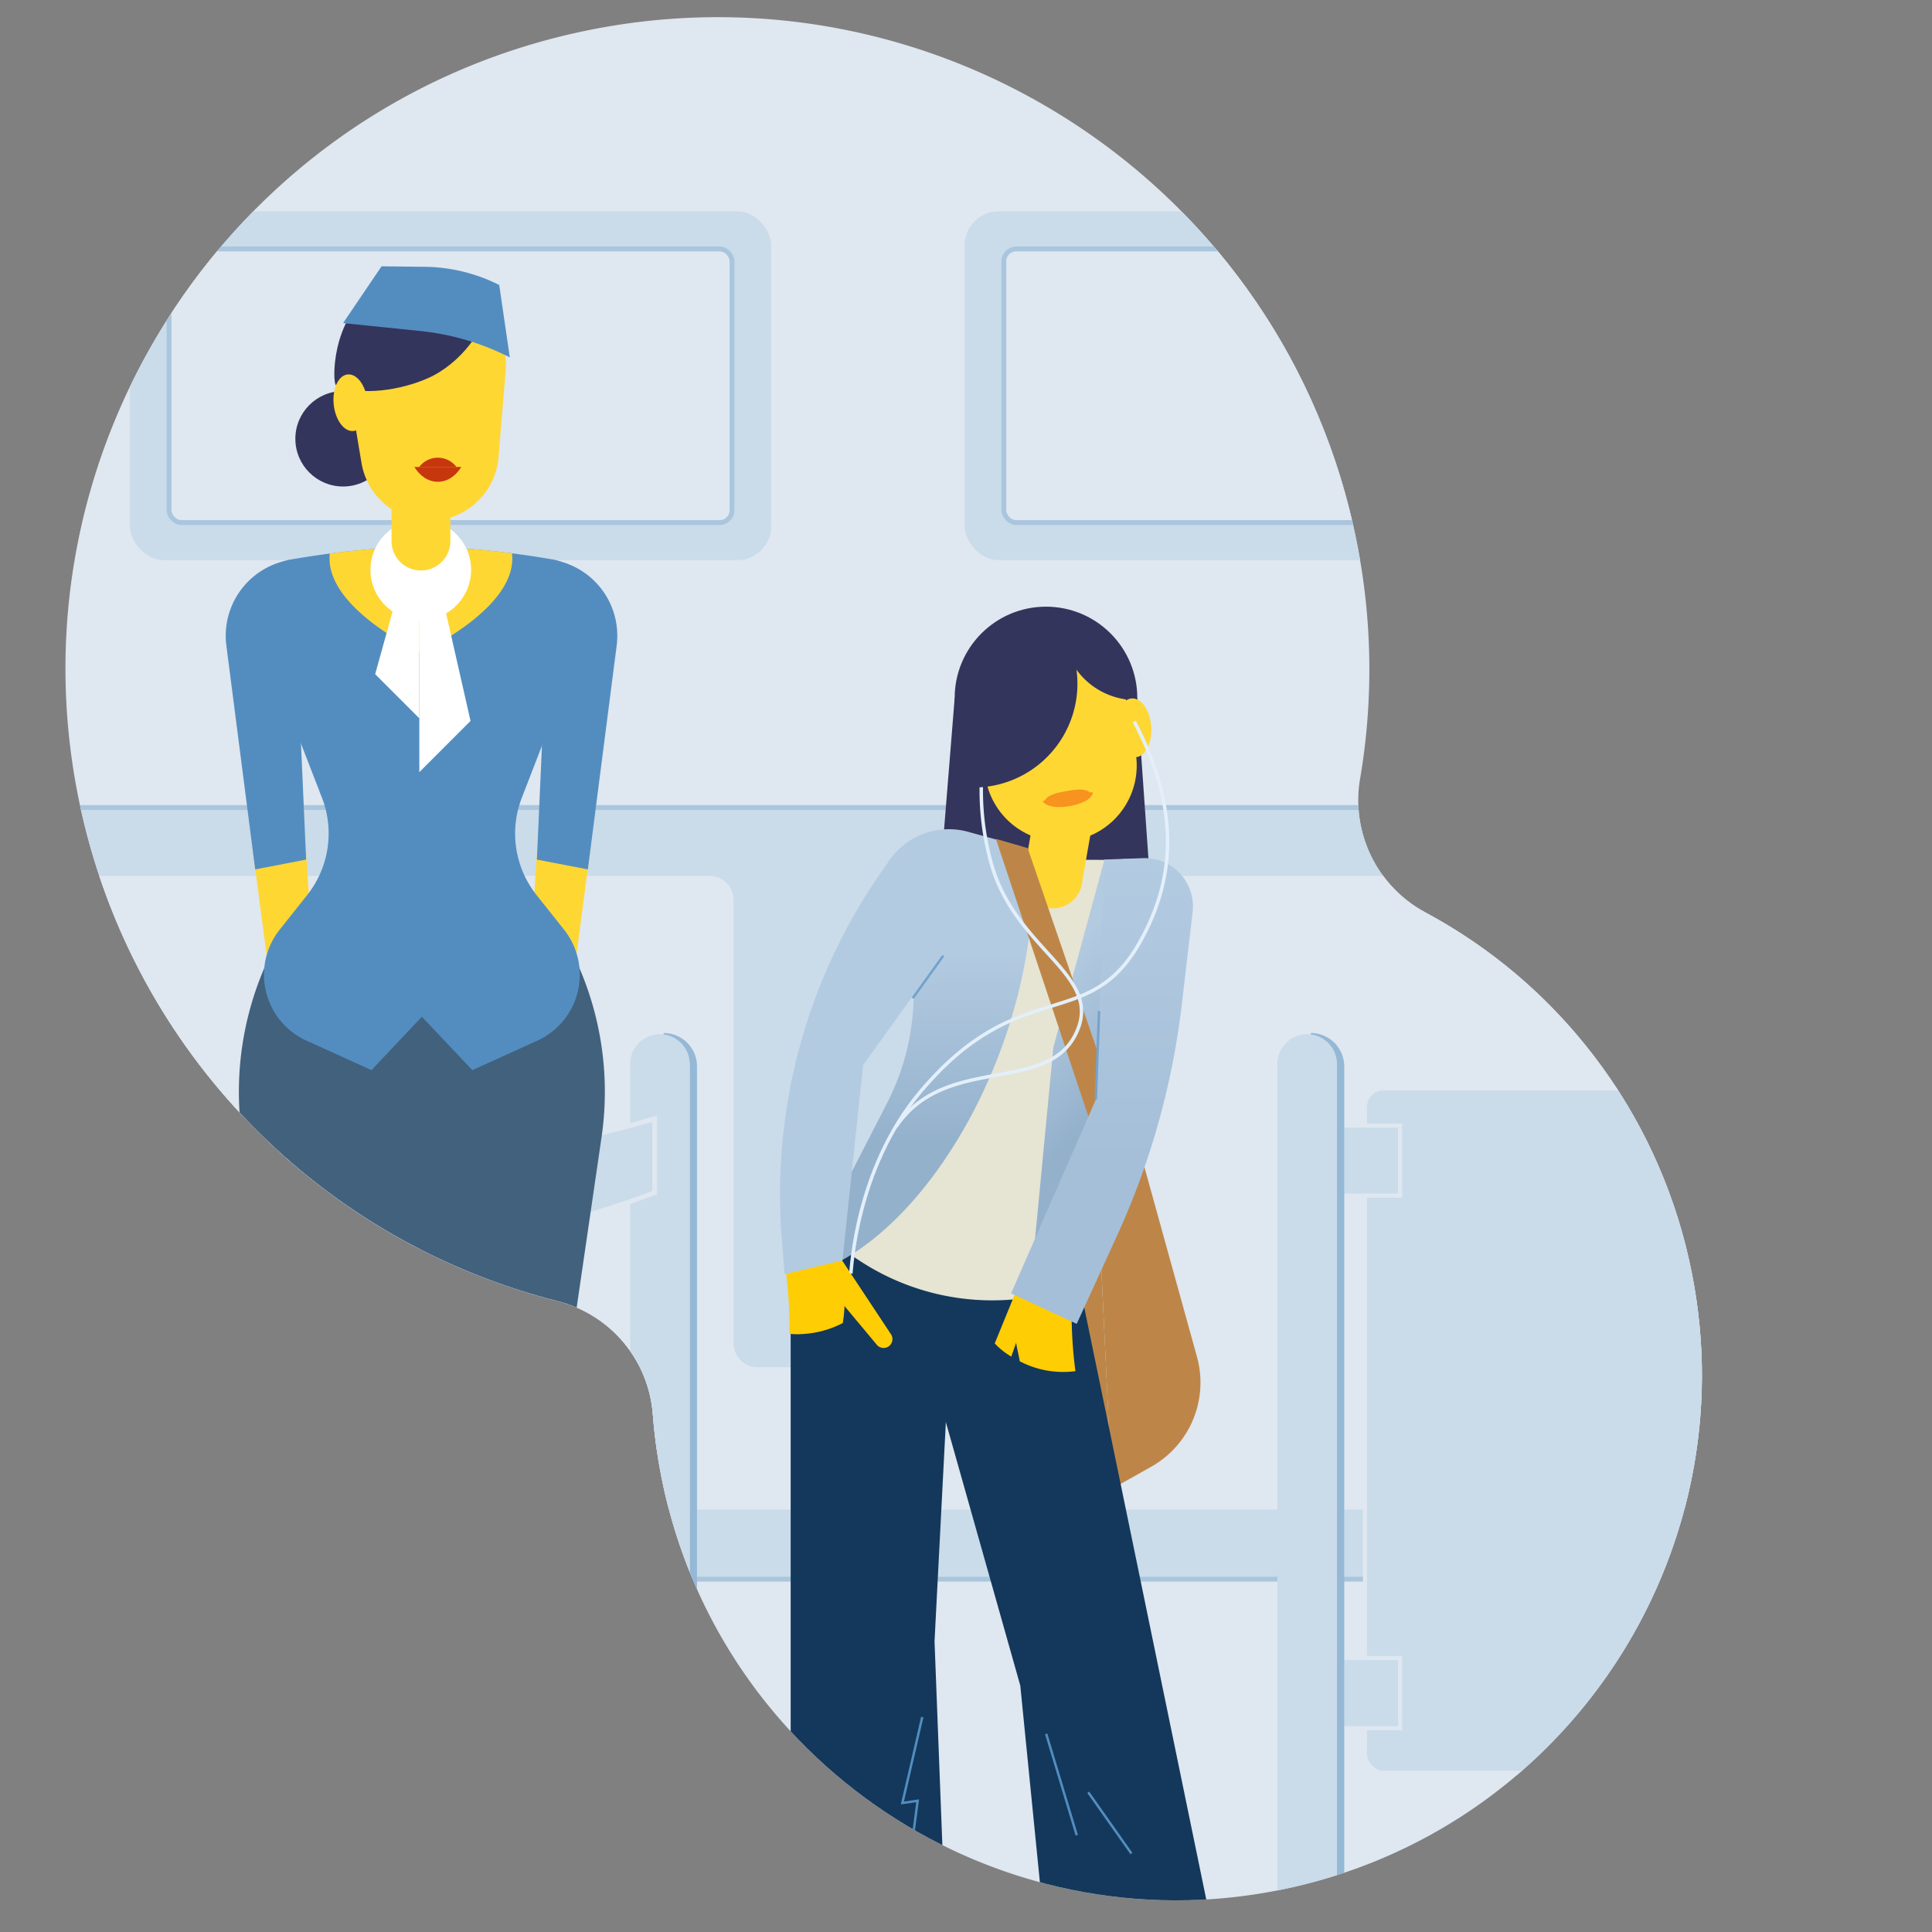 <svg xmlns="http://www.w3.org/2000/svg" xmlns:xlink="http://www.w3.org/1999/xlink" viewBox="0 0 800 800"><rect x="0" y="0" width="800" height="800" fill="#808080" stroke="none"/><defs><clipPath id="a"><path d="M590.19,377.81a52.71,52.71,0,0,1-27-55.35,269.12,269.12,0,0,0-2.88-105C527.38,72.11,382.86-19.07,237.49,13.82S.92,191.23,33.81,336.6A269.87,269.87,0,0,0,231.08,538.8a52.4,52.4,0,0,1,39.25,46.92,218.67,218.67,0,0,0,4.77,31.63C301.61,734.5,418.06,808,535.2,781.47s190.63-143,164.12-260.1A217,217,0,0,0,590.19,377.81Z" fill="#dfe7f0"/></clipPath><clipPath id="b"><path d="M590.19,377.81a52.71,52.71,0,0,1-27-55.35,269.12,269.12,0,0,0-2.88-105C527.38,72.11,382.86-19.07,237.49,13.82S.92,191.23,33.81,336.6A269.87,269.87,0,0,0,231.08,538.8a52.4,52.4,0,0,1,39.25,46.92,218.67,218.67,0,0,0,4.77,31.63C301.61,734.5,418.06,808,535.2,781.47s190.63-143,164.12-260.1A217,217,0,0,0,590.19,377.81Z" fill="none"/></clipPath><linearGradient id="c" x1="410.94" y1="402.34" x2="484.23" y2="475.63" gradientUnits="userSpaceOnUse"><stop offset="0.16" stop-color="#b3cbe1"/><stop offset="0.46" stop-color="#a3bdd6"/><stop offset="0.69" stop-color="#94b1cc"/></linearGradient><linearGradient id="d" x1="381.89" y1="346.43" x2="381.89" y2="523.39" gradientUnits="userSpaceOnUse"><stop offset="0.27" stop-color="#b3cbe1"/><stop offset="0.72" stop-color="#94b1cc"/></linearGradient><linearGradient id="e" x1="456.32" y1="548.18" x2="456.32" y2="355.33" gradientUnits="userSpaceOnUse"><stop offset="0.35" stop-color="#a5bfd9"/><stop offset="1" stop-color="#b3cbe1"/></linearGradient></defs><title>ill-famiglie-minori-viaggio</title><path d="M590.19,377.81a52.71,52.71,0,0,1-27-55.35,269.12,269.12,0,0,0-2.88-105C527.38,72.11,382.86-19.07,237.49,13.82S.92,191.23,33.81,336.6A269.87,269.87,0,0,0,231.08,538.8a52.4,52.4,0,0,1,39.25,46.92,218.67,218.67,0,0,0,4.77,31.63C301.61,734.5,418.06,808,535.2,781.47s190.63-143,164.12-260.1A217,217,0,0,0,590.19,377.81Z" fill="#dfe7f0"/><g clip-path="url(#a)"><rect x="24.16" y="334.37" width="615.43" height="265.47" fill="#cadbea" stroke="#a9c6de" stroke-miterlimit="10" stroke-width="2"/><rect x="29.16" y="616.52" width="573.44" height="37.38" fill="#cadbea" stroke="#a9c6de" stroke-miterlimit="10" stroke-width="2"/><rect x="399.46" y="87.51" width="265.54" height="144.43" rx="14.09" ry="14.09" fill="#cadbea"/><rect x="415.67" y="103.08" width="233.13" height="113.29" rx="5.1" ry="5.1" fill="#dfe7f0" stroke="#a9c6de" stroke-miterlimit="10" stroke-width="2"/><path d="M436.21,372.64V556.13a10,10,0,0,1-10,10H313.78a10,10,0,0,1-10-10V372.64a10,10,0,0,0-10-10H20.5V625.06H720.78V362.64H446.21A10,10,0,0,0,436.21,372.64Z" fill="#dfe7f0"/><rect x="565.21" y="450.7" width="173.46" height="283.36" rx="7.64" ry="7.64" fill="#cadbea" stroke="#dfe7f0" stroke-miterlimit="10" stroke-width="1.71"/><path d="M274.78,429.25a12.33,12.33,0,0,1,12.33,12.33V801" fill="none" stroke="#94b8d6" stroke-miterlimit="10" stroke-width="3"/><path d="M273.28,428.25h0a12.33,12.33,0,0,1,12.33,12.33V800a0,0,0,0,1,0,0H260.95a0,0,0,0,1,0,0V440.58A12.33,12.33,0,0,1,273.28,428.25Z" fill="#cadbea"/><rect x="553.61" y="466.07" width="26.15" height="29.04" fill="#cadbea" stroke="#dfe7f0" stroke-miterlimit="10" stroke-width="1.71"/><rect x="553.61" y="686.57" width="26.15" height="29.04" fill="#cadbea" stroke="#dfe7f0" stroke-miterlimit="10" stroke-width="1.71"/><rect x="53.79" y="87.51" width="265.54" height="144.43" rx="14.09" ry="14.09" fill="#cadbea"/><rect x="69.99" y="103.08" width="233.13" height="113.29" rx="5.1" ry="5.1" fill="#dfe7f0" stroke="#a9c6de" stroke-miterlimit="10" stroke-width="2"/><path d="M542.78,429.25a12.33,12.33,0,0,1,12.33,12.33V801" fill="none" stroke="#94b8d6" stroke-miterlimit="10" stroke-width="3"/><path d="M541.28,428.25h0a12.33,12.33,0,0,1,12.33,12.33V800a0,0,0,0,1,0,0H528.95a0,0,0,0,1,0,0V440.58A12.33,12.33,0,0,1,541.28,428.25Z" fill="#cadbea"/><path d="M271,493.88h0a349.93,349.93,0,0,1-249.32,0h0V463.2h0a438.67,438.67,0,0,0,249.4,0h0v30.68Z" fill="#cadbea" stroke="#dfe7f0" stroke-miterlimit="10" stroke-width="2"/></g><g clip-path="url(#b)"><path d="M476.68,607.35l-16.31,9.17-5.45-114.75,18.28-20.95,22.44,81A40,40,0,0,1,476.68,607.35Z" fill="#bd8648"/><polygon points="425.25 589.12 460.37 616.52 454.92 501.77 441.47 499.58 425.25 589.12" fill="#bd8648"/><polygon points="391.37 794.2 327.4 794.2 327.4 516.31 395.4 516.31 386.97 679.65 391.37 794.2" fill="#13385b"/><polygon points="501.34 795.5 432.22 795.66 422.48 697.97 374.18 526.97 443.46 514.69 501.34 795.5" fill="#13385b"/><line x1="433.2" y1="717.95" x2="445.87" y2="759.95" fill="none" stroke="#538dc0" stroke-miterlimit="10"/><line x1="450.61" y1="742.14" x2="468.5" y2="767.51" fill="none" stroke="#538dc0" stroke-miterlimit="10"/><polyline points="381.89 711 373.66 746.57 379.98 745.67 377.32 765.86" fill="none" stroke="#538dc0" stroke-miterlimit="10"/><path d="M241.89,371.28l-5.45,40.9c-.3,4.62-18-1.8-18-1.8l5.65-82.08,7.08,2.48a20,20,0,0,1,13.22,21.52l-2.53,19" fill="#ffd733"/><path d="M222.32,355.94l21.1,4.06,11.93-92.68a31.86,31.86,0,0,0-27.53-35.66h0Z" fill="#538dc0"/><path d="M107.19,371.28l5.46,40.9c.29,4.62,18-1.8,18-1.8L125,328.3l-7.08,2.48a20,20,0,0,0-13.22,21.52l2.53,19" fill="#ffd733"/><path d="M128.94,369l45.75-55,45.74,55a130,130,0,0,1,28.66,101.88L232.46,584.75H116.91L100.28,470.87A130,130,0,0,1,128.94,369Z" fill="#42617d"/><path d="M105.48,258.57a20,20,0,0,1,15.21-26.94c14.67-2.53,34.36-5.1,54-5.1s39.33,2.57,54,5.1a20,20,0,0,1,15.22,26.94c-8,20.61-19.9,51.23-27.85,71.81a41,41,0,0,0,6.12,40.25l11.37,14.3a30,30,0,0,1-11.1,46l-26.88,12.19L174.69,421l-20.88,22.11-26.88-12.19a30,30,0,0,1-11.1-46l11.37-14.3a41,41,0,0,0,6.13-40.25C125.38,309.8,113.49,279.18,105.48,258.57Z" fill="#538dc0"/><circle cx="142.06" cy="181.69" r="19.76" fill="#34355c"/><path d="M136.47,231.34c0-.71,0-1.42.06-2.12a299,299,0,0,1,38.16-2.69,297.54,297.54,0,0,1,37.37,2.59c0,.74.07,1.47.07,2.22,0,21.46-37.83,38.86-37.83,38.86S136.47,252.8,136.47,231.34Z" fill="#ffd733"/><circle cx="174.24" cy="235.96" r="20.84" fill="#fff"/><path d="M174.3,204.37h0a12.18,12.18,0,0,1,12.18,12.18v19.67a0,0,0,0,1,0,0H162.12a0,0,0,0,1,0,0V216.55A12.18,12.18,0,0,1,174.3,204.37Z" transform="translate(348.6 440.6) rotate(180)" fill="#ffd733"/><path d="M177.91,215.61h0a28.61,28.61,0,0,0,28.51-26.22l3-36.32A25,25,0,0,0,184.55,126H168.23a25,25,0,0,0-24.66,29.13l6.13,36.6A28.61,28.61,0,0,0,177.91,215.61Z" fill="#ffd733"/><path d="M139.17,159.56c10.21,4.51,26.63,2.1,38.12-3,13.23-5.84,24.81-21.05,23.7-30.38-.64-5.36-29.46-15.23-46.59-5S137.49,158.81,139.17,159.56Z" fill="#34355c"/><ellipse cx="145.17" cy="166.75" rx="7.01" ry="11.77" transform="translate(-16.31 15.73) rotate(-5.87)" fill="#ffd733"/><path d="M191,193.36c-2.24,3.73-5.75,6.14-9.7,6.14s-7.46-2.41-9.71-6.14Z" fill="#c7370e"/><path d="M173.59,193.36a9.66,9.66,0,0,1,15.42,0Z" fill="#c7370e"/><path d="M142.06,133.78l32.09,3.3A104.49,104.49,0,0,1,211.1,148h0l-4.38-30h0A70.48,70.48,0,0,0,176,110.48l-18-.21Z" fill="#538dc0"/><path d="M126.76,355.94,105.67,360,93.73,267.32a31.86,31.86,0,0,1,27.53-35.66h0Z" fill="#538dc0"/><polygon points="155.35 279.15 163.55 249.63 173.64 249.63 173.64 297.44 155.35 279.15" fill="#fff"/><polygon points="173.64 319.73 173.64 249.63 183.73 249.63 194.84 298.53 173.64 319.73" fill="#fff"/></g><polygon points="440.94 359.73 389.61 359.73 395.31 289.02 440.94 289.02 440.94 359.73" fill="#34355c"/><polygon points="425.25 370.32 476.58 370.32 470.88 289.02 425.25 289.02 425.25 370.32" fill="#34355c"/><path d="M444.35,486.71l39.1-107.06a17.83,17.83,0,0,0-20.32-23.59L434.36,356l-27.56-8.79a17.84,17.84,0,0,0-26.26,15.4l-.86,48.89a100.05,100.05,0,0,1-9.23,40.22L342.07,513l14.22,9.26a100,100,0,0,0,86.36,11l6.36-2.14Z" fill="#e6e4d3"/><circle cx="433.12" cy="289.02" r="37.81" fill="#34355c"/><rect x="425.8" y="341.06" width="24.37" height="22.36" transform="translate(67.82 -70.7) rotate(10)" fill="#ffd733"/><path d="M433.16,271.31h9.58A26.72,26.72,0,0,1,469.45,298v19.1a31.51,31.51,0,0,1-31.51,31.51h0a31.51,31.51,0,0,1-31.51-31.51V298a26.72,26.72,0,0,1,26.72-26.72Z" transform="translate(-47.17 80.76) rotate(-10)" fill="#ffd733"/><polygon points="457.35 355.93 436.18 433.66 428.61 512.83 465.5 494.37 457.35 355.93" fill="url(#c)"/><path d="M469.37,289.88A30.52,30.52,0,0,1,440,257.16c.26-3.52,10.23,4.5,19.27,13.46S470.57,289.92,469.37,289.88Z" fill="#34355c"/><ellipse cx="468.82" cy="299.69" rx="7.24" ry="12.17" transform="matrix(1, -0.07, 0.07, 1, -20.34, 34.5)" fill="#ffd733"/><path d="M452.57,328.15c-1.5-.43-5.54.88-10.22,1.7s-9.43.92-10.58,2c1.91,2.47,6.62,2.73,11.07,1.95S452,331.21,452.57,328.15Z" fill="#f7931e"/><path d="M451.21,328.07c-2-1.77-6.17-1.11-9.74-.48s-7.49,1.45-8.8,3.81C434.7,333.16,449.91,330.42,451.21,328.07Z" fill="#f7931e"/><path d="M324.9,522.63a184.29,184.29,0,0,1,2,29.67,31.51,31.51,0,0,0,6.07.05,40.6,40.6,0,0,0,16-4.51c2.59-15.08-2.14-27.9-2.3-28.8Z" fill="#ffcd03"/><path d="M421,534l-9.1,22.27a29.45,29.45,0,0,0,6.86,5.47l2-5.75c.1,1.26,1.35,6.36,1.48,7.67a38.79,38.79,0,0,0,23,4.12h.07a181.47,181.47,0,0,1-1.56-24.52C443.76,541.57,421.08,532.61,421,534Z" fill="#ffcd03"/><circle cx="435.97" cy="363.98" r="12.16" fill="#ffd733"/><path d="M381.09,368l-2.9,49a100,100,0,0,1-10.89,39.81l-30.91,60.12,9.18,6.53c40-19.95,77.27-83.24,81.74-147.55.6-8.65-2.89-15.76-3.26-24.08-1.41-.55-6.86-2.28-13.35-4.29A22.88,22.88,0,0,0,381.09,368Z" fill="url(#d)"/><path d="M345.45,517l23.42,35.39a3.66,3.66,0,0,1-5.87,4.37l-27.19-32.58a6,6,0,0,1,9.25-7.72C345.2,516.58,345.33,516.77,345.45,517Z" fill="#ffcd03"/><path d="M324.9,527.6l23.93-5.69L357.4,441l65.19-90.6-15.92-4.37-5.81-1.6a30,30,0,0,0-33.59,13.35h0a233.53,233.53,0,0,0-43.51,155.84Z" fill="#b3cbe1"/><line x1="377.92" y1="413.35" x2="390.61" y2="395.71" fill="none" stroke="#74a2cb" stroke-miterlimit="10"/><polygon points="470.58 482.31 462 496.34 412.37 347.36 425.54 351.19 470.58 482.31" fill="#bd8648"/><path d="M418.67,535.56l27.17,12.62,16.71-36.53a319.82,319.82,0,0,0,26.83-95.91l4.46-38.09a20,20,0,0,0-20.61-22.31l-15.88.59-3.57,99.33Z" fill="url(#e)"/><path d="M469.67,298.76c17.36,33,18.7,62.86,2,91.94-21.41,37.34-49.87,12.67-90.87,61.75-26.47,31.7-28.2,73.3-28.48,74.86" fill="none" stroke="#e3effa" stroke-miterlimit="10" stroke-width="1.43"/><path d="M406.44,322.12a112.15,112.15,0,0,0,4.24,36.21c10.49,35.85,46.95,45.7,34.63,70.09-12.49,24.7-54,8.12-74.2,38" fill="none" stroke="#e3effa" stroke-miterlimit="10" stroke-width="1.43"/><path d="M446.14,283.09a42.87,42.87,0,0,0-2.5-14.44,31.87,31.87,0,0,0-10.35.13l-11.34,2A32.11,32.11,0,0,0,395.9,308l3.15,17.9c1.35.13,2.72.2,4.1.2A43,43,0,0,0,446.14,283.09Z" fill="#34355c"/><line x1="453.78" y1="455.26" x2="455.1" y2="418.66" fill="none" stroke="#74a2cb" stroke-miterlimit="10"/></svg>